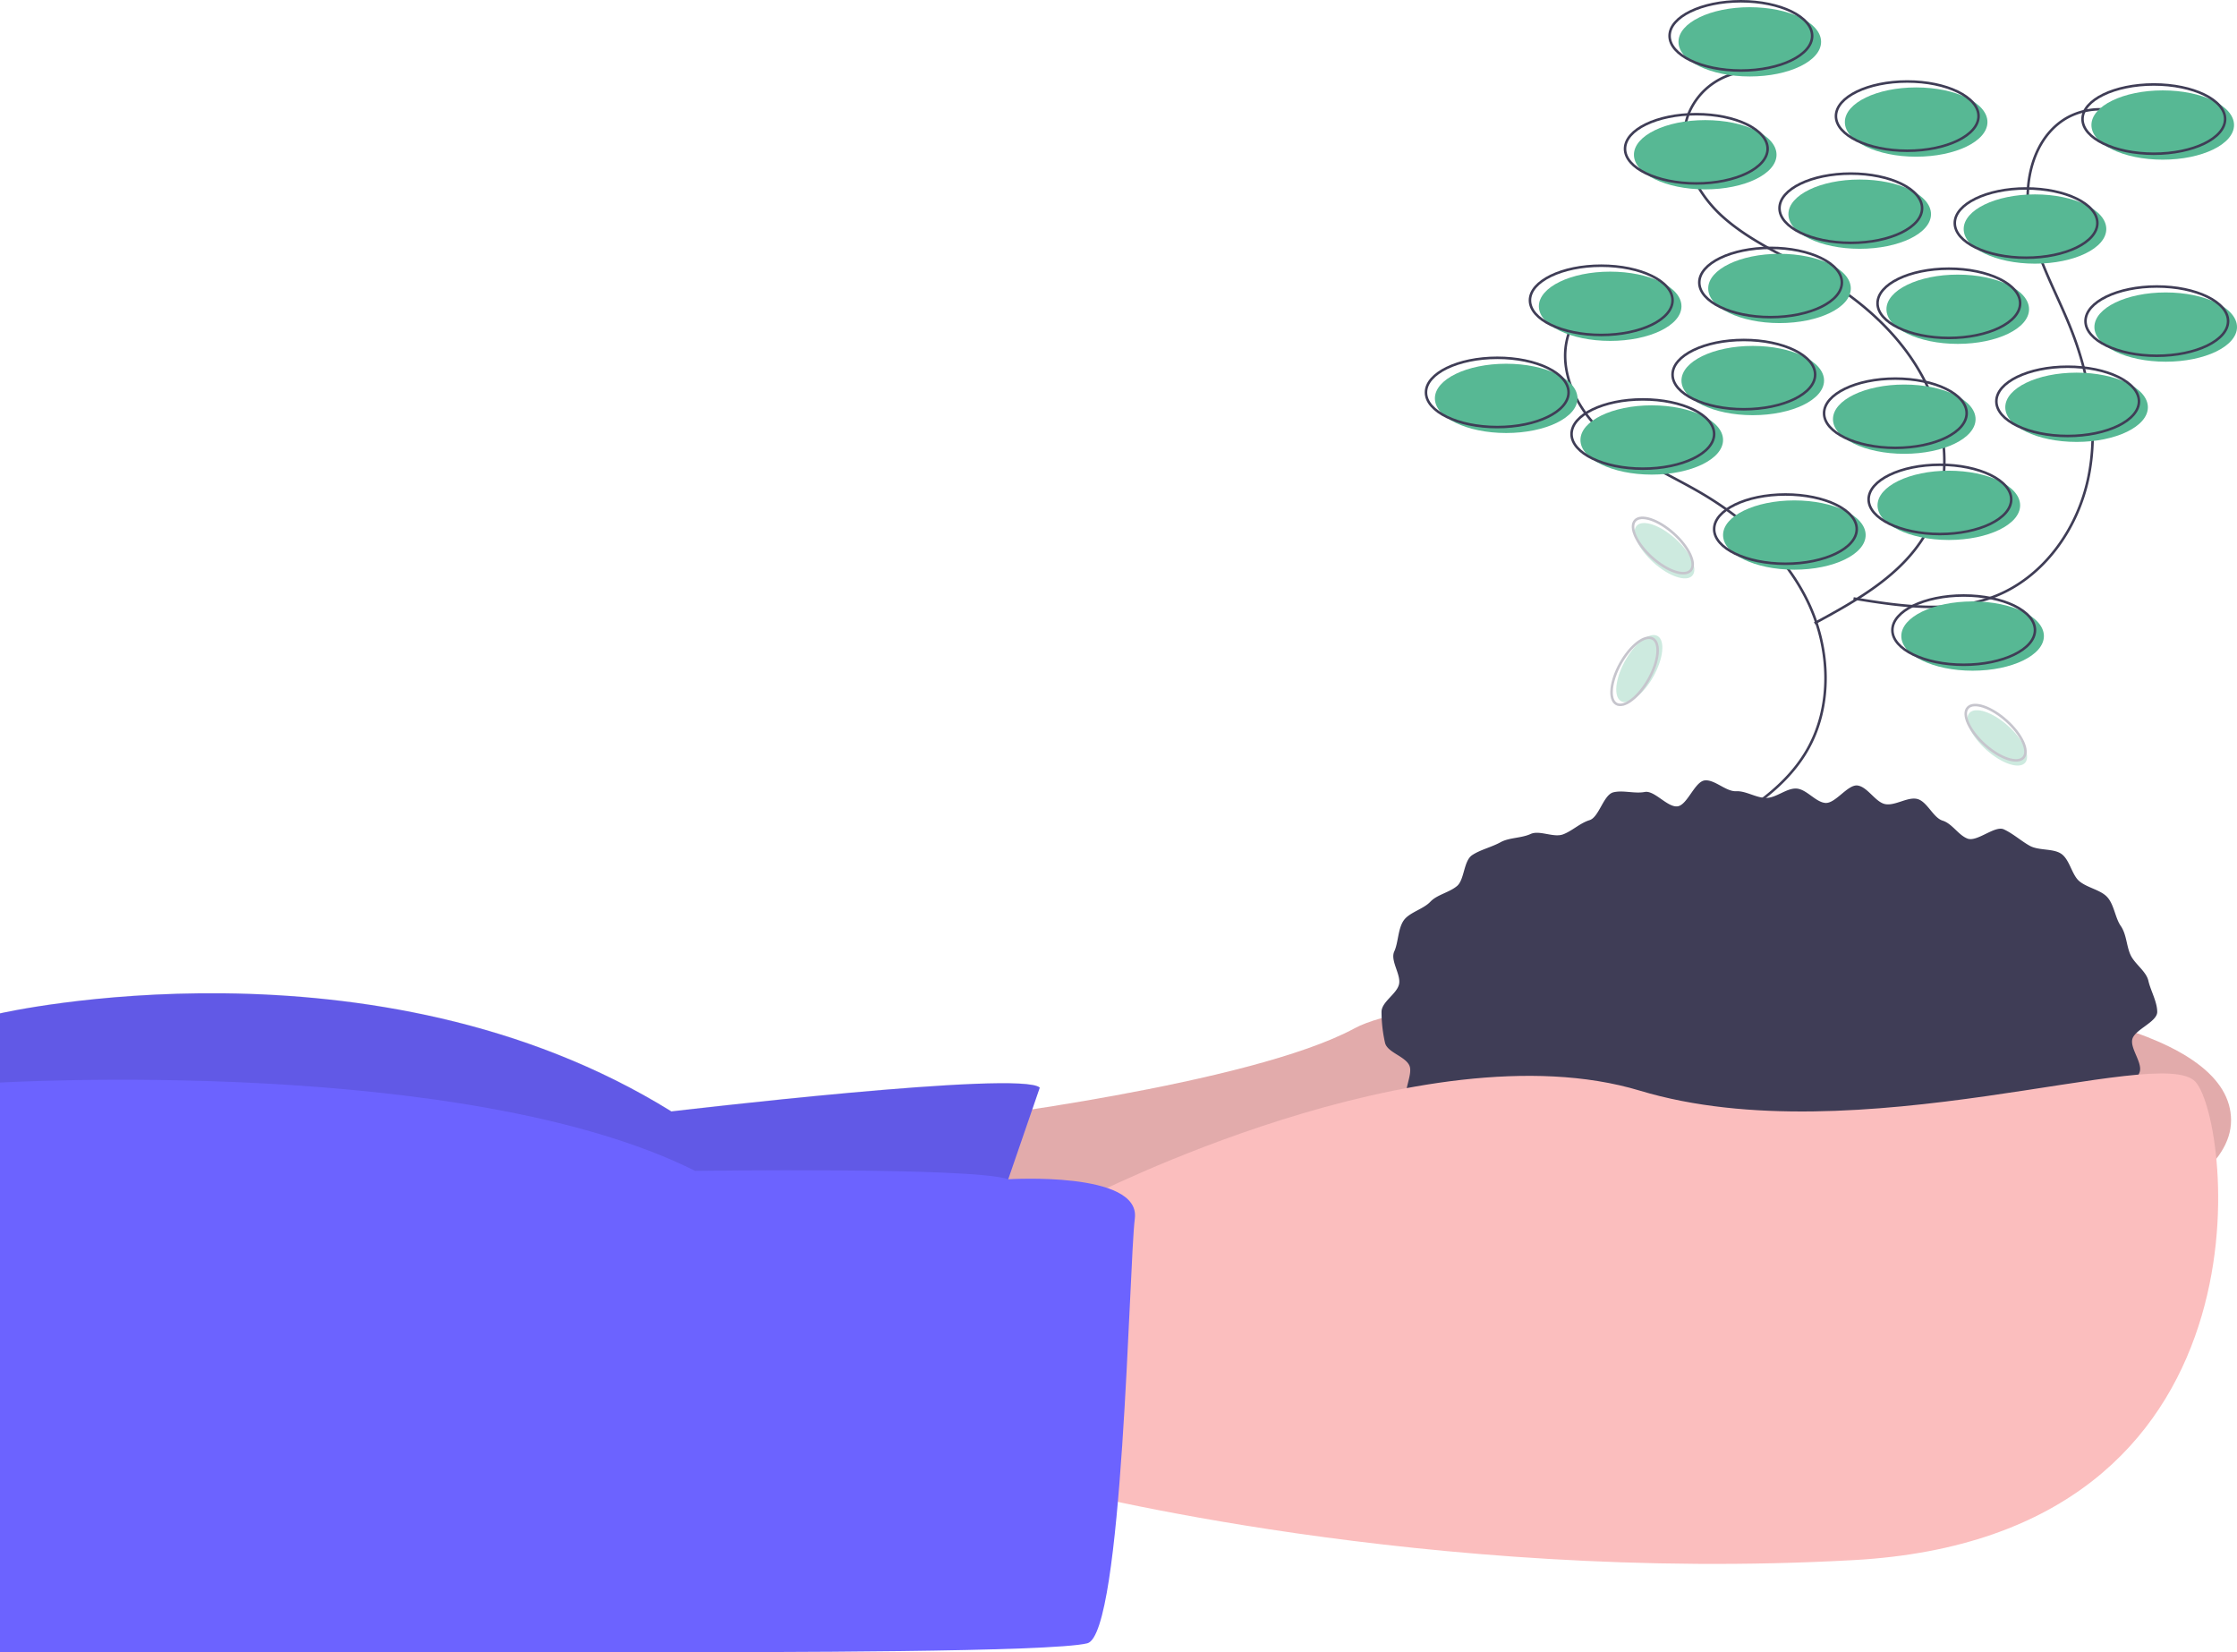 <?xml version="1.0" encoding="utf-8"?>
<svg xmlns="http://www.w3.org/2000/svg" xmlns:xlink="http://www.w3.org/1999/xlink" data-name="Layer 1" width="886" height="654.301" viewBox="0 0 886 654.301">
  <title>environment1</title>
  <path d="M534.697,566.284s117.663-14.12,158.845-36.475,347.105-32.946,347.105,36.475S688.835,666.298,688.835,666.298L504.105,655.708Z" transform="translate(-157 -122.599)" fill="#fbbebe"/>
  <path d="M534.697,566.284s117.663-14.12,158.845-36.475,347.105-32.946,347.105,36.475S688.835,666.298,688.835,666.298L504.105,655.708Z" transform="translate(-157 -122.599)" opacity="0.1"/>
  <path d="M568.819,553.341l-24.709,71.774L157,629.822V523.926s148.255-34.122,265.918,38.829C422.918,562.754,561.76,546.282,568.819,553.341Z" transform="translate(-157 -122.599)" fill="#6c63ff"/>
  <path d="M568.819,553.226,544.11,625,157,629.707V523.81s148.255-34.122,265.918,38.829C422.918,562.639,561.76,546.166,568.819,553.226Z" transform="translate(-157 -122.599)" opacity="0.1"/>
  <path d="M1011.404,523.337c0,4.01-8.993,6.987-9.877,10.856-.877,3.837,4.466,9.672,2.775,13.336a72.563,72.563,0,0,1-6.172,10.733c-2.215,3.171-9.057,2.708-11.862,5.682a94.319,94.319,0,0,1-8.712,7.576c-2.977,2.476-7.01,2.995-10.395,5.274-3.219,2.167-2.829,10.116-6.389,12.089-3.402,1.886-8.61.369-12.3,2.064-3.542,1.627-5.41,7.511-9.197,8.95-3.652,1.388-8.173.79-12.034,1.992-3.737,1.163-7.918.974-11.834,1.954-3.803.951-6.707,6.651-10.662,7.419-3.854.749-8.371-1.248-12.356-.681-3.892.554-8.418-4.372-12.421-3.999-3.918.365-7.611,2.645-11.624,2.829-3.935.181-7.825,1.914-11.839,1.914-4.013,0-8.155,3.765-12.089,3.585-4.013-.184-7.646-5.891-11.564-6.256-4.004-.373-8.779,5.589-12.671,5.035-3.985-.567-7.141-6.402-10.995-7.151-3.957-.769-9.067,3.402-12.87,2.451-3.916-.979-6.241-7.768-9.978-8.931-3.861-1.202-8.647.426-12.299-.962-3.788-1.439-8.402-1.208-11.944-2.835-3.69-1.695-6.339-5.706-9.742-7.591-3.56-1.973-5.202-6.867-8.421-9.035-3.385-2.279-8.543-1.988-11.52-4.464-3.143-2.614-9.032-2.75-11.684-5.563-2.805-2.974-3.94-7.969-6.155-11.141-2.333-3.34,2.245-10.403.617-13.933-1.69-3.664-8.756-5.152-9.632-8.989a56.435,56.435,0,0,1-1.384-12.207c0-4.01,6.043-7.075,6.927-10.943.877-3.837-3.571-9.348-1.88-13.012,1.629-3.531,1.421-8.959,3.754-12.3,2.215-3.171,7.742-4.415,10.548-7.389,2.652-2.812,7.4-3.596,10.543-6.21,2.977-2.476,2.598-9.942,5.983-12.221,3.219-2.167,7.712-3.156,11.273-5.129,3.402-1.886,8.217-1.568,11.907-3.263,3.542-1.627,9.091,1.579,12.877.14,3.652-1.388,6.614-4.421,10.476-5.623,3.737-1.163,5.493-10.035,9.409-11.014,3.803-.951,8.481.628,12.437-.141,3.854-.749,9.04,6.251,13.025,5.684,3.892-.554,6.802-9.898,10.806-10.27,3.918-.365,8.337,4.475,12.349,4.29,3.935-.181,7.886,2.655,11.9,2.655,4.013,0,8.012-3.892,11.946-3.711,4.013.184,7.551,5.327,11.469,5.692,4.004.373,8.919-7.45,12.811-6.896,3.985.567,7.064,6.614,10.918,7.363,3.957.769,8.912-2.986,12.716-2.034,3.916.979,6.273,7.407,10.01,8.57,3.861,1.202,6.24,5.736,9.892,7.124,3.788,1.439,10.823-5.294,14.366-3.667,3.69,1.695,6.878,4.628,10.28,6.514,3.56,1.973,9.22.981,12.439,3.148,3.385,2.279,4.218,8.398,7.195,10.874,3.143,2.614,8.327,3.401,10.98,6.213,2.805,2.974,3.195,8.304,5.41,11.476,2.333,3.34,2.26,7.969,3.888,11.499,1.69,3.664,6.202,6.435,7.078,10.271C1008.786,514.895,1011.404,519.328,1011.404,523.337Z" transform="translate(-157 -122.599)" fill="#3f3d56"/>
  <path d="M587.645,596.877S720.604,528.632,806.498,554.518s205.91-18.826,220.029-3.53,34.122,180.024-135.312,189.437-314.159-28.239-314.159-28.239Z" transform="translate(-157 -122.599)" fill="#fbbebe"/>
  <path d="M556.334,589.609S608.825,586.287,606.471,605.113s-4.707,164.728-18.826,168.258-125.899,3.53-171.788,3.53H157V551.326s183.554-10.928,275.331,34.961C432.331,586.287,542.672,584.694,556.334,589.609Z" transform="translate(-157 -122.599)" fill="#6c63ff"/>
  <path d="M802.239,236.779a27.041,27.041,0,0,0-23.309,16.297c-5.828,14.089,1.676,30.638,12.942,40.912s25.737,16.146,38.886,23.865c17.661,10.368,33.53,24.76,42.367,43.234s9.776,41.359-.611,59.008c-9.641,16.381-27.171,26.186-43.891,35.228" transform="translate(-157 -122.599)" fill="none" stroke="#3f3d56" stroke-miterlimit="10"/>
  <path d="M849.304,150.885a27.041,27.041,0,0,0-23.309,16.297c-5.828,14.089,1.676,30.638,12.942,40.912s25.737,16.146,38.886,23.865c17.661,10.368,33.53,24.76,42.367,43.234s9.776,41.359-.611,59.008c-9.641,16.381-27.171,26.186-43.891,35.228" transform="translate(-157 -122.599)" fill="none" stroke="#3f3d56" stroke-miterlimit="10"/>
  <path d="M1004.051,170.64a27.041,27.041,0,0,0-28.408-1.382c-13.233,7.572-17.431,25.252-14.812,40.272s10.467,28.523,16.138,42.675c7.618,19.009,11.356,40.104,7.034,60.122s-17.588,38.688-36.606,46.285c-17.652,7.051-37.515,4.072-56.271.987" transform="translate(-157 -122.599)" fill="none" stroke="#3f3d56" stroke-miterlimit="10"/>
  <ellipse cx="710.683" cy="211.889" rx="28.239" ry="13.716" fill="#57b894"/>
  <ellipse cx="707.153" cy="209.536" rx="28.239" ry="13.716" fill="none" stroke="#3f3d56" stroke-miterlimit="10"/>
  <ellipse cx="771.867" cy="200.123" rx="28.239" ry="13.716" fill="#57b894"/>
  <ellipse cx="768.337" cy="197.77" rx="28.239" ry="13.716" fill="none" stroke="#3f3d56" stroke-miterlimit="10"/>
  <ellipse cx="781.28" cy="251.895" rx="28.239" ry="13.716" fill="#57b894"/>
  <ellipse cx="777.75" cy="249.541" rx="28.239" ry="13.716" fill="none" stroke="#3f3d56" stroke-miterlimit="10"/>
  <ellipse cx="775.397" cy="122.466" rx="28.239" ry="13.716" fill="#57b894"/>
  <ellipse cx="771.867" cy="120.113" rx="28.239" ry="13.716" fill="none" stroke="#3f3d56" stroke-miterlimit="10"/>
  <ellipse cx="704.799" cy="114.229" rx="28.239" ry="13.716" fill="#57b894"/>
  <ellipse cx="701.27" cy="111.876" rx="28.239" ry="13.716" fill="none" stroke="#3f3d56" stroke-miterlimit="10"/>
  <ellipse cx="736.568" cy="84.814" rx="28.239" ry="13.716" fill="#57b894"/>
  <ellipse cx="733.039" cy="82.46" rx="28.239" ry="13.716" fill="none" stroke="#3f3d56" stroke-miterlimit="10"/>
  <ellipse cx="805.989" cy="90.697" rx="28.239" ry="13.716" fill="#57b894"/>
  <ellipse cx="802.46" cy="88.344" rx="28.239" ry="13.716" fill="none" stroke="#3f3d56" stroke-miterlimit="10"/>
  <ellipse cx="857.761" cy="129.526" rx="28.239" ry="13.716" fill="#57b894"/>
  <ellipse cx="854.231" cy="127.172" rx="28.239" ry="13.716" fill="none" stroke="#3f3d56" stroke-miterlimit="10"/>
  <ellipse cx="675.384" cy="61.281" rx="28.239" ry="13.716" fill="#57b894"/>
  <ellipse cx="671.854" cy="58.928" rx="28.239" ry="13.716" fill="none" stroke="#3f3d56" stroke-miterlimit="10"/>
  <ellipse cx="693.033" cy="16.569" rx="28.239" ry="13.716" fill="#57b894"/>
  <ellipse cx="689.503" cy="14.216" rx="28.239" ry="13.716" fill="none" stroke="#3f3d56" stroke-miterlimit="10"/>
  <ellipse cx="856.584" cy="49.515" rx="28.239" ry="13.716" fill="#57b894"/>
  <ellipse cx="853.054" cy="47.162" rx="28.239" ry="13.716" fill="none" stroke="#3f3d56" stroke-miterlimit="10"/>
  <ellipse cx="596.55" cy="157.765" rx="28.239" ry="13.716" fill="#57b894"/>
  <ellipse cx="593.02" cy="155.411" rx="28.239" ry="13.716" fill="none" stroke="#3f3d56" stroke-miterlimit="10"/>
  <ellipse cx="694.21" cy="150.705" rx="28.239" ry="13.716" fill="#57b894"/>
  <ellipse cx="690.68" cy="148.352" rx="28.239" ry="13.716" fill="none" stroke="#3f3d56" stroke-miterlimit="10"/>
  <ellipse cx="822.462" cy="161.294" rx="28.239" ry="13.716" fill="#57b894"/>
  <ellipse cx="818.932" cy="158.941" rx="28.239" ry="13.716" fill="none" stroke="#3f3d56" stroke-miterlimit="10"/>
  <ellipse cx="754.218" cy="166.001" rx="28.239" ry="13.716" fill="#57b894"/>
  <ellipse cx="750.688" cy="163.648" rx="28.239" ry="13.716" fill="none" stroke="#3f3d56" stroke-miterlimit="10"/>
  <ellipse cx="758.924" cy="48.338" rx="28.239" ry="13.716" fill="#57b894"/>
  <ellipse cx="755.394" cy="45.985" rx="28.239" ry="13.716" fill="none" stroke="#3f3d56" stroke-miterlimit="10"/>
  <ellipse cx="637.732" cy="121.289" rx="28.239" ry="13.716" fill="#57b894"/>
  <ellipse cx="634.202" cy="118.936" rx="28.239" ry="13.716" fill="none" stroke="#3f3d56" stroke-miterlimit="10"/>
  <ellipse cx="654.205" cy="174.237" rx="28.239" ry="13.716" fill="#57b894"/>
  <ellipse cx="650.675" cy="171.884" rx="28.239" ry="13.716" fill="none" stroke="#3f3d56" stroke-miterlimit="10"/>
  <g opacity="0.3">
    <ellipse cx="806.269" cy="387.365" rx="14.794" ry="6.407" transform="translate(-82.222 779.588) rotate(-60.799)" fill="#57b894"/>
    <ellipse cx="804.407" cy="388.443" rx="14.794" ry="6.407" transform="translate(-84.117 778.515) rotate(-60.799)" fill="none" stroke="#3f3d56" stroke-miterlimit="10"/>
  </g>
  <g opacity="0.3">
    <ellipse cx="948.032" cy="414.816" rx="6.407" ry="14.794" transform="translate(-150.306 722.006) rotate(-48.172)" fill="#57b894"/>
    <ellipse cx="947.387" cy="412.764" rx="6.407" ry="14.794" transform="translate(-148.992 720.842) rotate(-48.172)" fill="none" stroke="#3f3d56" stroke-miterlimit="10"/>
  </g>
  <g opacity="0.3">
    <ellipse cx="816.25" cy="340.689" rx="6.407" ry="14.794" transform="translate(-138.967 599.116) rotate(-48.172)" fill="#57b894"/>
    <ellipse cx="815.605" cy="338.636" rx="6.407" ry="14.794" transform="translate(-137.653 597.952) rotate(-48.172)" fill="none" stroke="#3f3d56" stroke-miterlimit="10"/>
  </g>
</svg>